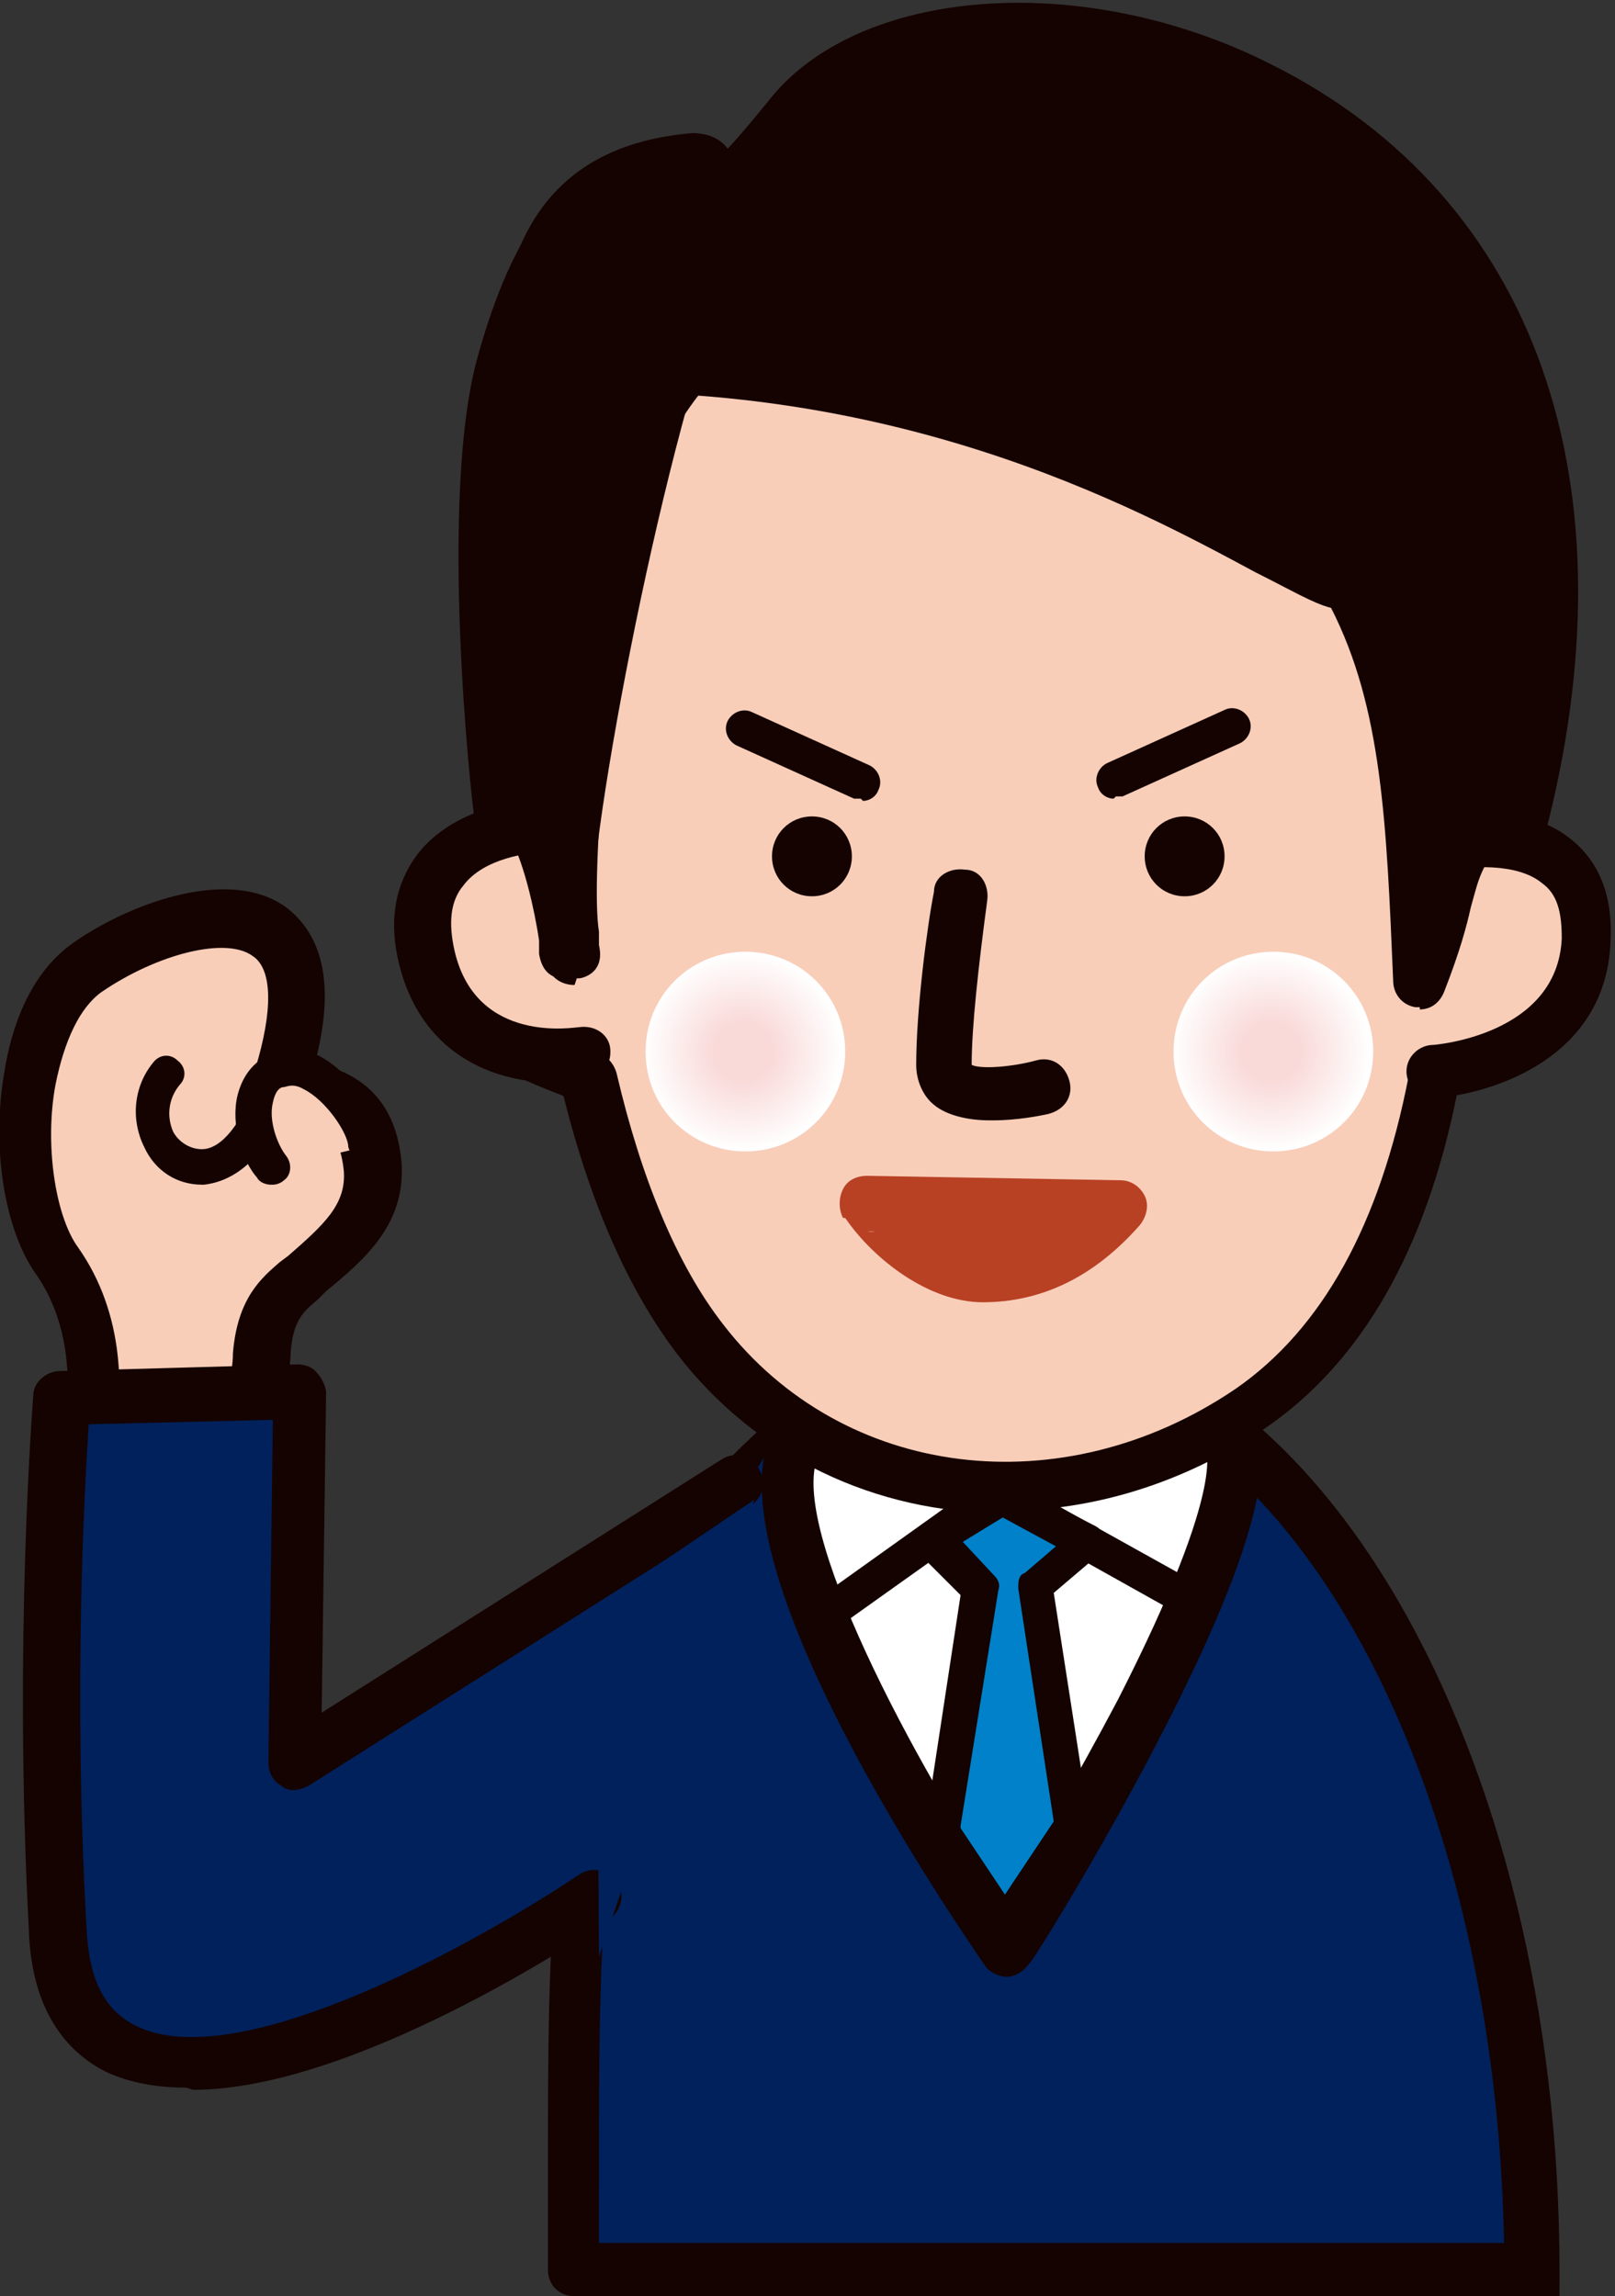<?xml version="1.0" encoding="UTF-8"?>
<svg xmlns="http://www.w3.org/2000/svg" version="1.1" xmlns:xlink="http://www.w3.org/1999/xlink" viewBox="0 0 72.8 103.5">
  <rect x="0" y="0" width="72.8" height="103.5" fill="#333333" stroke="none"/>
  <defs>
    <style>
      .cls-1 {
        fill: url(#radial-gradient-2);
      }

      .cls-1, .cls-2, .cls-3, .cls-4, .cls-5, .cls-6, .cls-7, .cls-8 {
        stroke-width: 0px;
      }

      .cls-1, .cls-3 {
        mix-blend-mode: multiply;
      }

      .cls-2 {
        fill: #0081c9;
      }

      .cls-9 {
        isolation: isolate;
      }

      .cls-3 {
        fill: url(#radial-gradient);
      }

      .cls-4 {
        fill: #150301;
      }

      .cls-5 {
        fill: #00215b;
      }

      .cls-6 {
        fill: #fff;
      }

      .cls-7 {
        fill: #f8ceb9;
      }

      .cls-8 {
        fill: #b84124;
      }
    </style>
    <radialGradient id="radial-gradient" cx="34.1" cy="47.4" fx="34.1" fy="47.4" r="4.5" gradientTransform="translate(-.6)" gradientUnits="userSpaceOnUse">
      <stop offset=".3" stop-color="#f9dad9"/>
      <stop offset="1" stop-color="#fff"/>
    </radialGradient>
    <radialGradient id="radial-gradient-2" cx="57.9" fx="57.9" r="4.5" xlink:href="#radial-gradient"/>
  </defs>
  <g class="cls-9">
    <g id="_レイヤー_1-2" data-name="レイヤー 1">
      <g>
        <g>
          <path class="cls-5" d="M69,102.3H25.9c0-12.6-.6-24,4.4-31.6,4.1-6.2,9.4-9.9,15.2-9.9,13,0,23.5,18.6,23.5,41.4Z"/>
          <path class="cls-4" d="M69,103.5H25.9c-.7,0-1.2-.5-1.2-1.2,0-1.3,0-2.5,0-3.7,0-11.5-.1-21.4,4.7-28.5,4.5-6.7,10.2-10.4,16.2-10.4,13.6,0,24.7,19.1,24.7,42.7s-.5,1.2-1.2,1.2ZM27.1,101.1h40.7c-.4-21.6-10.2-39-22.3-39s-10.2,3.3-14.2,9.3c-4.4,6.5-4.3,16.1-4.3,27.2,0,.8,0,1.7,0,2.5Z"/>
        </g>
        <g>
          <path class="cls-6" d="M45.4,87.9s13.1-20.7,9.7-23.7c-2.8-2.4-17.8-1.3-19,.5-3.3,4.8,9.3,23.2,9.3,23.2Z"/>
          <path class="cls-4" d="M45.4,89.1c-.4,0-.8-.2-1-.5-2.2-3.2-13-19.3-9.3-24.6.3-.4.9-1.4,6.1-2,3.2-.4,12.1-1,14.7,1.3,1.3,1.1,2.1,3.8-3.3,14.4-2.8,5.5-6.1,10.8-6.2,10.8-.2.3-.6.6-1,.6,0,0,0,0,0,0ZM37,65.4c-1.7,2.7,3.5,12.9,8.3,20.2,1.2-2,3.2-5.4,5.1-9,5.1-10,3.9-11.4,3.9-11.5-2.3-2-15.6-.9-17.2.3Z"/>
        </g>
        <path class="cls-4" d="M37.3,73.5c-.3,0-.5-.1-.7-.3-.3-.4-.2-.9.2-1.1l7.7-5.5c.3-.2.6-.2.9,0l8.8,4.9c.4.2.5.7.3,1.1-.2.4-.7.5-1.1.3l-8.4-4.7-7.3,5.2c-.1.1-.3.2-.5.2Z"/>
        <g>
          <path class="cls-7" d="M64.8,27.4c.3,3.1.5,6.3.6,9.5,0,2.3,3.4,4.1,3.2,6.3-.1,1.7-1.6,3.8-4.1,5.5-1.2,6.3-3.7,11.8-8.3,14.9-8,5.4-18.8,4.5-24.8-3.2-2.3-3-4-7.2-5-11.8-6.1-2.3-5.2-3.1-5.4-5.2-.2-2.2,4.1-5.5,4.1-7.7,0-4.6.8-9,2.1-12.5,3.5-9.5,8.5-11.4,19.8-11.5,12.4,0,16.5,4.1,17.7,15.7Z"/>
          <path class="cls-4" d="M45.2,68.2c-5.7,0-11.1-2.5-14.7-7.2-2.2-2.9-3.9-6.8-5.1-11.6-4.7-1.8-5.5-2.9-5.5-5.3,0-.2,0-.5,0-.7-.2-1.6,1.1-3.3,2.3-4.9.8-1,1.8-2.3,1.8-3,0-4.9.8-9.4,2.2-12.9,3.9-10.4,9.8-12.2,21-12.3h0c12.6,0,17.6,4.4,18.9,16.8.4,3.4.5,6.6.6,9.6,0,.7.7,1.5,1.4,2.4.9,1.1,2,2.4,1.8,4-.2,2-1.7,4.3-4.2,6.1-1.4,7.1-4.3,12.2-8.7,15.2-3.7,2.5-7.8,3.7-11.7,3.7ZM47.2,12.9h0c-10.9,0-15.4,1.6-18.7,10.7-1.2,3.3-1.9,7.5-2,12.1,0,1.4-1.1,2.9-2.3,4.4-.8,1.1-1.9,2.5-1.8,3.2,0,.3,0,.6,0,.9,0,1,0,1.6,4.6,3.3.4.1.7.5.8.9,1.1,4.7,2.7,8.6,4.8,11.3,5.4,7,15.3,8.2,23.1,2.9,3.9-2.7,6.5-7.4,7.8-14.1,0-.3.2-.6.5-.8,2.5-1.7,3.5-3.5,3.6-4.6,0-.6-.6-1.4-1.3-2.3-.9-1.1-1.9-2.3-1.9-3.9,0-2.9-.2-6.1-.6-9.4h0c-1.2-11.2-5-14.6-16.4-14.6Z"/>
        </g>
        <path class="cls-4" d="M44.6,50.5c-.9,0-1.9-.2-2.5-.7-.5-.4-.8-1.1-.8-1.8,0-2.5.5-6.3.8-7.8,0-.7.7-1.1,1.4-1,.7,0,1.1.7,1,1.4-.4,3-.7,5.7-.7,7.4.4.2,1.8.1,2.9-.2.7-.2,1.3.2,1.5.9.2.7-.2,1.3-.9,1.5-.4.1-1.5.3-2.5.3Z"/>
        <g>
          <path class="cls-7" d="M64.5,38.1c1.7-.4,7.3-1.2,7.1,4.2-.2,5.4-6.6,6-7,6"/>
          <path class="cls-4" d="M64.6,49.5s0,0,0,0c-.7,0-1.2-.6-1.2-1.2,0-.7.6-1.2,1.2-1.2,0,0,5.6-.4,5.8-4.8,0-1.2-.2-2-.9-2.5-1.1-.9-3.2-.8-4.8-.5-.7.1-1.3-.3-1.5-.9-.1-.7.3-1.3.9-1.5,1.3-.3,4.7-.8,6.8,1,1.2,1,1.8,2.5,1.7,4.5-.2,5.9-6.5,7.1-8.2,7.1Z"/>
        </g>
        <g>
          <path class="cls-7" d="M24.8,37.2c-1.7,0-6.8.7-5.6,6,1.3,5.2,6.7,4.3,7,4.3"/>
          <path class="cls-4" d="M25,48.8c-2.4,0-5.9-1-7-5.3-.5-2-.2-3.7.9-5.1,1.9-2.3,5.3-2.4,5.9-2.4.7,0,1.2.6,1.2,1.2,0,.7-.6,1.2-1.2,1.2,0,0,0,0,0,0-1,0-3,.3-3.9,1.5-.6.7-.7,1.7-.4,3,1,4.2,5.4,3.4,5.6,3.4.7-.1,1.3.3,1.4.9.1.7-.3,1.3-.9,1.4-.4,0-.9.1-1.5.1Z"/>
        </g>
        <g>
          <path class="cls-4" d="M22.7,37.4c2.2-2.5,3.5,8.9,3,5.1-.3-2.7.5-12.2,1.4-17.8.2-1.5-4.5,3.4-4.5,7.2s-.2,3.7,0,5.5Z"/>
          <path class="cls-4" d="M25.9,44.4c-.3,0-1.1-.1-1.3-1.1-.5-2.8-1-4.3-1.3-4.9-.3.1-.5.1-.8,0-.5-.1-.8-.5-.9-1-.2-1.5-.2-3.5-.1-4.8,0-.4,0-.7,0-.9,0-3.6,3.4-7.8,4.8-8.5.8-.4,1.3,0,1.6,0,.2.1.7.6.5,1.4-.9,5.6-1.8,14.9-1.4,17.4v.6c.3,1.3-.8,1.5-.9,1.5,0,0,0,0-.1,0ZM23.8,35.8s0,0,0,0c.2,0,.5.1.8.4.2-2.8.5-5.9.9-8.6-.8,1.2-1.6,2.8-1.6,4.1s0,.6,0,1c0,.8,0,1.9,0,3Z"/>
        </g>
        <path class="cls-4" d="M38.4,38.6c0,1-.8,1.8-1.8,1.8-1,0-1.8-.8-1.8-1.8,0-1,.8-1.8,1.8-1.8,1,0,1.8.8,1.8,1.8Z"/>
        <path class="cls-4" d="M55.2,38.6c0,1-.8,1.8-1.8,1.8-1,0-1.8-.8-1.8-1.8,0-1,.8-1.8,1.8-1.8,1,0,1.8.8,1.8,1.8Z"/>
        <path class="cls-3" d="M38.1,47.4c0,2.5-2,4.5-4.5,4.5s-4.5-2-4.5-4.5,2-4.5,4.5-4.5,4.5,2,4.5,4.5Z"/>
        <path class="cls-1" d="M61.9,47.4c0,2.5-2,4.5-4.5,4.5s-4.5-2-4.5-4.5,2-4.5,4.5-4.5,4.5,2,4.5,4.5Z"/>
        <g>
          <polygon class="cls-2" points="42.1 69.5 45.2 67.6 49.1 69.7 46.8 71.6 48.4 82.4 45.4 86.9 42.5 82.6 44.2 71.7 42.1 69.5"/>
          <path class="cls-4" d="M45.4,87.7c-.3,0-.5-.1-.7-.4l-2.9-4.3c-.1-.2-.2-.4-.1-.6l1.6-10.5-1.9-1.9c-.2-.2-.3-.4-.2-.7,0-.2.2-.5.4-.6l3.1-1.9c.2-.1.5-.2.8,0l3.9,2c.2.1.4.4.4.6,0,.3,0,.5-.3.7l-2,1.7,1.6,10.3c0,.2,0,.4-.1.6l-3,4.5c-.1.2-.4.4-.7.4h0ZM43.3,82.4l2,3,2.2-3.3-1.6-10.5c0-.3,0-.6.3-.7l1.4-1.2-2.4-1.3-1.8,1.1,1.4,1.5c.2.2.3.4.2.7l-1.7,10.6Z"/>
        </g>
        <g>
          <g>
            <path class="cls-7" d="M2.6,56.7c-2.1-2.9-2-10.7,1.4-13.1,4-2.8,11.7-4.5,8.8,4.8-.4,1.3,3.7-.3,4.1,4.2.2,2.3-1.5,3.6-3.2,5-.7.6-1.6,1.2-1.8,3.3-.1,1.8-1,3.8-.3,5.6.3.9-7.7-1-7.7-1,0,0,1.6-5-1.2-8.9Z"/>
            <path class="cls-4" d="M10.9,68c-1.1,0-3.2-.3-7.3-1.2-.3,0-.6-.3-.8-.6-.2-.3-.2-.6-.1-1,0,0,1.3-4.4-1.1-7.8-1.4-2-2-5.7-1.4-9.1.3-1.9,1.1-4.4,3.1-5.8,2.4-1.7,7-3.5,9.6-1.6,1.7,1.3,2.2,3.6,1.3,7,1.2.3,3.6,1,3.9,4.5.2,2.8-1.7,4.4-3.4,5.8l-.4.4c-.6.5-1.1.9-1.2,2.4,0,.6-.2,1.3-.3,1.9-.2,1.2-.4,2.3,0,3.2.2.5,0,1-.2,1.3-.2.2-.5.5-1.5.5ZM5.3,64.7c1.8.4,3.6.7,4.7.9,0-1.1.1-2.1.3-3,.1-.6.2-1.1.2-1.6.2-2.5,1.3-3.4,2.1-4.1l.4-.3c1.6-1.4,2.6-2.3,2.5-3.8-.2-2-1.1-2.2-2.2-2.4-.6-.1-1.3-.3-1.7-.9-.2-.4-.3-.8-.1-1.3.8-2.6.8-4.5-.1-5.1-1.2-.9-4.3-.1-6.8,1.6-1,.7-1.7,2.2-2.1,4.2-.5,2.7,0,5.9,1,7.3h0c2.2,3.1,2,6.7,1.7,8.6Z"/>
          </g>
          <g>
            <path class="cls-7" d="M12.3,49.2c-2.3,6.6-7.2,2.3-4.8-.7"/>
            <path class="cls-4" d="M9.1,53.4c-1.1,0-2.1-.6-2.6-1.7-.6-1.2-.5-2.7.4-3.8.3-.4.8-.4,1.1-.1.4.3.4.8.1,1.1-.5.6-.6,1.4-.3,2.1.2.4.7.8,1.3.8.9,0,1.8-1.2,2.4-2.9.1-.4.6-.7,1-.5.4.1.7.6.5,1-1.1,3.3-2.9,3.9-3.8,4,0,0-.1,0-.2,0Z"/>
          </g>
          <g>
            <path class="cls-7" d="M16.4,51.7c-.1-1.3-2.4-4.2-4.1-3.3-1.5.8-.9,3.3-.1,4.3"/>
            <path class="cls-4" d="M12.2,53.4c-.2,0-.5-.1-.6-.3-.7-.8-1.2-2.4-.9-3.7.2-.8.6-1.4,1.3-1.8.5-.3,1.3-.5,2.4,0,1.5.8,2.7,2.7,2.9,3.9,0,.4-.3.8-.7.9-.4,0-.8-.3-.9-.7,0-.6-1-2.1-2-2.6-.5-.3-.8-.1-.9-.1-.2,0-.4.2-.5.7-.2.8.2,1.9.6,2.4.3.4.2.9-.1,1.1-.1.1-.3.2-.5.2Z"/>
          </g>
        </g>
        <g>
          <path class="cls-5" d="M33.2,66.7l-19.9,12.6.2-16.7-10.7.3s-.9,10.7-.2,23.9c.7,14.3,24-1.4,24-1.4"/>
          <path class="cls-4" d="M8.4,94.1c-1.3,0-2.5-.2-3.6-.7-2.2-1.1-3.4-3.3-3.5-6.4-.7-13.2.2-24,.2-24.1,0-.6.6-1.1,1.2-1.1l10.7-.3c.3,0,.7.1.9.4.2.2.4.6.4.9l-.2,14.4,18-11.4c.6-.4,1.3-.2,1.7.4.4.6.2,1.3-.4,1.7l-19.9,12.6c-.4.2-.9.3-1.2,0-.4-.2-.6-.6-.6-1.1l.2-15.4-8.3.2c-.2,3-.7,12.1-.1,22.7.1,2.3.8,3.7,2.2,4.4,4.7,2.4,16-4.1,20-6.8.6-.4,1.3-.2,1.7.3.4.6.2,1.3-.3,1.7-1.3.9-11.6,7.7-18.8,7.7Z"/>
        </g>
        <polygon class="cls-5" points="34 67.6 26.9 72.4 27 88.2 34 67.6"/>
        <path class="cls-4" d="M38.8,36c-.1,0-.2,0-.3,0l-5.3-2.4c-.4-.2-.6-.7-.4-1.1.2-.4.7-.6,1.1-.4l5.3,2.4c.4.2.6.7.4,1.1-.1.3-.4.5-.7.5Z"/>
        <path class="cls-4" d="M50.2,36c-.3,0-.6-.2-.7-.5-.2-.4,0-.9.4-1.1l5.3-2.4c.4-.2.9,0,1.1.4.2.4,0,.9-.4,1.1l-5.3,2.4c-.1,0-.2,0-.3,0Z"/>
        <g>
          <path class="cls-4" d="M35.6,5.2c-4.1,5.3-2.9,1.8-4.3,1.9-7.3.6-7.2,6.5-8.1,9.4,22.2-1.4,34.9,9.7,37.6,9.8,2.7,4.8,2.9,10.1,3.2,17.9,1.3-3.1,1-4.1,1.8-5.7.8-1.6.7-2.7,2.7-1.2C77.6,3,43.3-4.7,35.6,5.2Z"/>
          <path class="cls-4" d="M64,45.4c0,0-.1,0-.2,0-.6-.1-1-.6-1-1.2-.3-7.1-.5-12.3-2.8-16.8-.8-.2-1.8-.8-3.4-1.6-5.4-2.9-16.7-9.1-33.3-8-.4,0-.8-.1-1-.5-.3-.3-.3-.7-.2-1.1.1-.4.2-.9.3-1.4.6-3.1,1.7-8.2,8.8-8.8.8,0,1.3.3,1.6.7.3-.3.9-1,1.8-2.1h0c4-5.2,14.2-6,22.7-1.7,12,6,16.5,19,12.3,34.9-.1.4-.4.7-.8.8-.4.1-.8,0-1.1-.2-.1-.1-.3-.2-.4-.3,0,0,0,0,0,.1-.1.3-.2.6-.4.9-.3.6-.4,1.1-.6,1.8-.2.9-.5,2-1.2,3.8-.2.5-.6.8-1.1.8ZM27.1,15.2c15.1,0,25.4,5.6,30.6,8.4,1.3.7,2.7,1.4,3.1,1.5.4,0,.8.3,1,.6,2,3.6,2.7,7.3,3,11.9,0-.1.1-.3.2-.4.3-.7.6-1.5,1.6-1.8.4,0,.7,0,1.1,0,4.7-20-6.3-28-11.4-30.5-7.4-3.7-16.4-3.2-19.7,1.1-2.1,2.7-3,3.5-4.1,3.4-.8,0-1.3-.7-1.4-1-5,.5-5.7,3.8-6.3,6.8.8,0,1.6,0,2.4,0Z"/>
        </g>
        <g>
          <path class="cls-4" d="M22.5,37c2.2-2.5,3.4,9,2.9,5.1-.4-3.4,3.2-22,6.1-29.6.5-1.4-5.3-9.2-8.9,4.2-1.6,5.8-.4,18.5-.1,20.3Z"/>
          <path class="cls-4" d="M25.5,44.1s0,0-.1,0c-.7,0-1-.5-1.1-1.1h0c0,0,0-.1,0-.2,0-.1,0-.3,0-.4-.2-1.4-.7-3.5-1.2-4.4-.3.1-.5.1-.8,0-.5-.1-.8-.5-.9-1-.2-1.3-1.6-14.5.1-20.8,1.4-5.1,3.3-8,5.7-8.5,1.5-.4,3.1.3,4.3,1.7.8.9,1.6,2.4,1.2,3.5-3,7.8-6.4,26.1-6,29,0,.4,0,.7.1.7h0c0,.3,0,.5,0,.6-.2.5-.6.9-1.2.9ZM23.5,35.5c.2,0,.3,0,.4.2.2.1.4.3.6.5,1.1-7.3,3.6-18.5,5.7-23.9-.1-.5-1.1-1.9-2.2-2-1.5-.1-3.1,2.4-4.3,6.8-1.3,4.7-.6,14.6-.3,18.4ZM30.3,12.3h0Z"/>
        </g>
        <g>
          <path class="cls-8" d="M50.6,54.4c-2,2.2-4.1,3.1-6.2,3.1-1.9,0-4.1-1.7-5.2-3.3l11.4.2Z"/>
          <path class="cls-8" d="M49.7,53.6c-1.7,1.8-3.4,2.7-5.3,2.7-1.5,0-3.3-1.4-4.2-2.7.3.4.3.9,0,1.3s-.6.7-1.1.6l11.4.2c-.5,0-.9-.3-1.1-.7-.2-.4-.1-1,.2-1.3ZM38.1,54.9c1.3,1.9,3.8,3.8,6.2,3.8,2.6,0,5-1.1,7.1-3.5.3-.4.4-.9.2-1.3-.2-.4-.6-.7-1.1-.7l-11.4-.2c-.5,0-.9.2-1.1.6s-.2.9,0,1.3Z"/>
        </g>
      </g>
    </g>
  </g>
</svg>